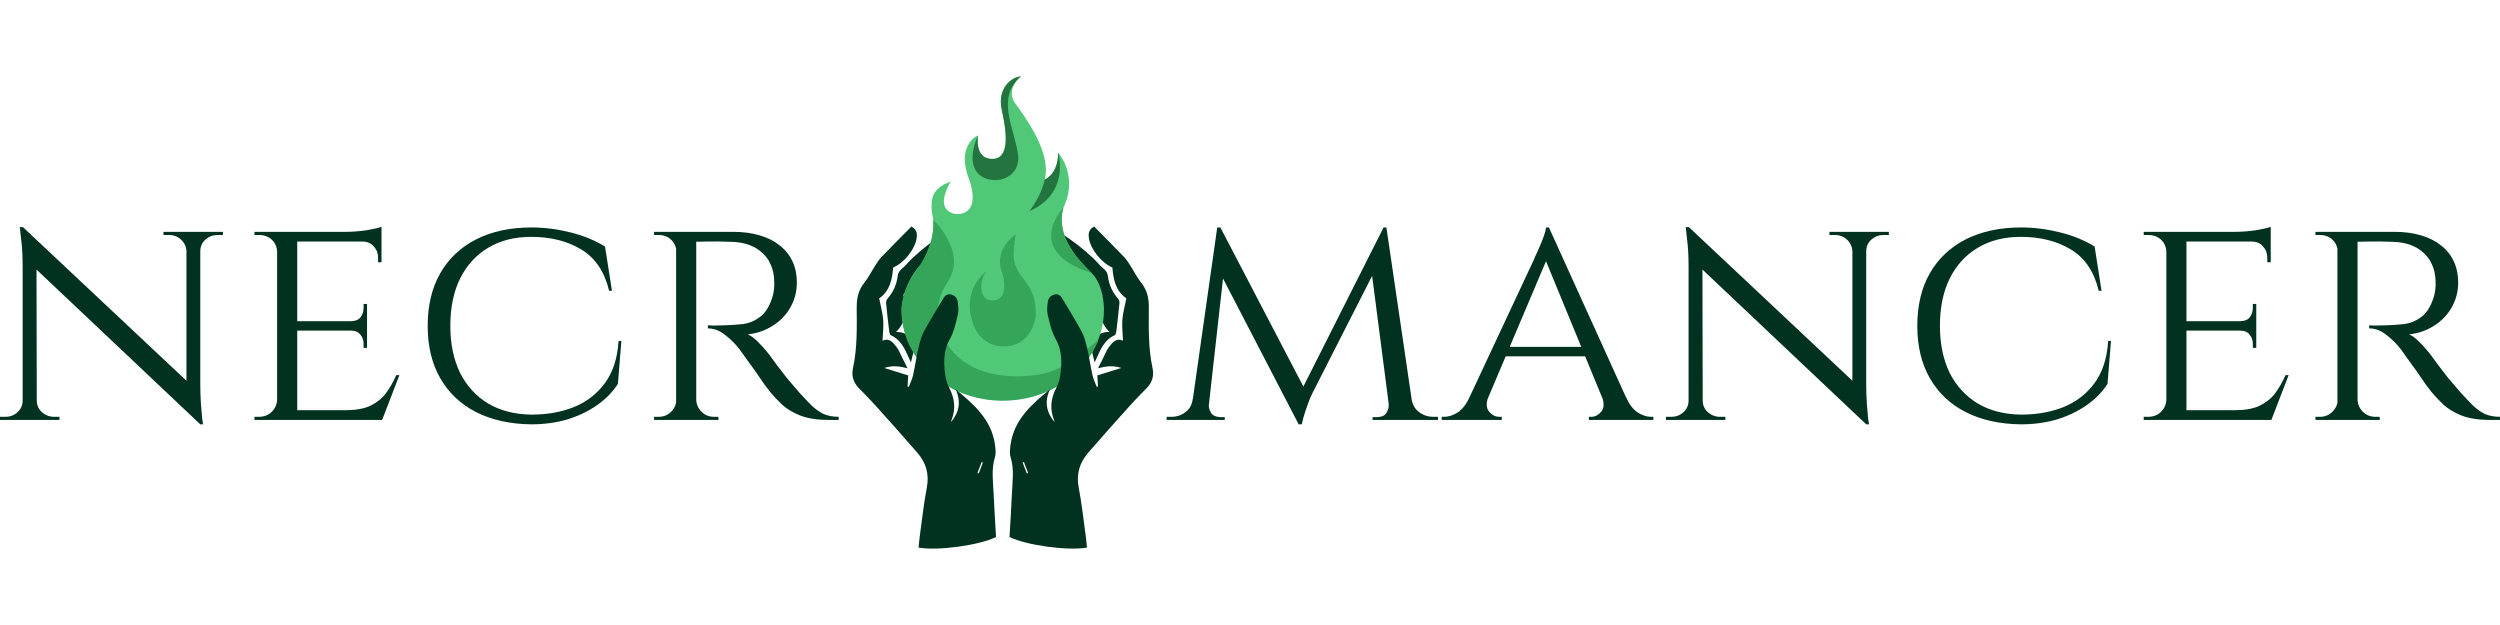 <?xml version="1.0" encoding="UTF-8"?>
<svg xmlns="http://www.w3.org/2000/svg" width="360" height="90" viewBox="0 0 360 90" fill="none">
  <path d="M136.123 33.485C136.905 34.055 137.029 34.848 136.391 35.803C135.652 36.913 134.648 37.704 133.319 37.99C132.881 38.084 132.703 38.311 132.501 38.691C131.971 39.688 131.355 40.64 130.753 41.598C130.559 41.907 130.304 42.179 130.054 42.497C130.685 42.972 130.714 43.616 130.595 44.279C130.372 45.527 130.124 46.77 129.024 47.804C130.063 47.784 130.805 48.186 131.334 48.88C131.554 49.169 131.677 49.628 131.642 49.991C131.578 50.669 131.366 51.334 131.174 52.189C130.871 51.536 130.655 51.049 130.422 50.57C129.944 49.59 129.324 48.746 128.284 48.273C128.152 48.214 128.075 47.939 128.053 47.755C127.887 46.399 127.731 45.041 127.599 43.682C127.579 43.477 127.633 43.203 127.762 43.057C128.598 42.109 129.108 41.022 129.259 39.773C129.318 39.29 129.534 38.962 129.925 38.648C130.464 38.215 130.884 37.638 131.397 37.165C132.081 36.534 132.782 35.914 133.518 35.344C134.344 34.705 135.218 34.127 136.123 33.485Z" fill="#013220"></path>
  <path d="M133.25 40.37C133.871 41.237 133.95 41.447 133.107 42.304C132.213 43.212 131.868 44.151 131.984 45.419C132.056 46.215 131.755 47.046 131.617 47.89C131.164 47.696 130.756 47.522 130.465 47.397C130.787 46.293 131.157 45.269 131.363 44.214C131.46 43.723 131.226 43.173 131.172 42.646C131.153 42.462 131.177 42.238 131.269 42.086C131.873 41.084 132.497 40.096 133.121 39.107C133.21 38.967 133.314 38.773 133.449 38.736C135.167 38.268 136.892 37.823 138.612 37.374C138.917 38.499 138.743 39.099 137.952 39.643C136.835 40.41 135.562 40.705 134.223 40.673C133.897 40.665 133.574 40.476 133.25 40.37Z" fill="#013220"></path>
  <path d="M138.739 45.159C138.679 44.493 138.622 43.87 138.56 43.201C139.585 43.217 140.628 43.233 141.667 43.25C141.92 44.652 140.649 45.482 138.739 45.159Z" fill="#013220"></path>
  <path d="M136.952 52.446C138.072 53.943 139.191 55.44 140.31 56.938C140.287 56.954 140.265 56.971 140.242 56.987C139.233 56.263 138.215 55.549 137.222 54.804C137.096 54.709 137.067 54.458 137.036 54.273C136.938 53.699 136.86 53.123 136.774 52.547C136.833 52.514 136.893 52.48 136.952 52.446Z" fill="#013220"></path>
  <path d="M132.588 47.145C132.644 46.247 132.671 45.4 132.767 44.561C132.793 44.335 132.982 44.047 133.179 43.937C133.701 43.645 134.269 43.436 134.819 43.194C134.862 43.24 134.907 43.285 134.95 43.331C134.169 44.592 133.388 45.854 132.588 47.145Z" fill="#013220"></path>
  <path d="M152.675 33.483C151.893 34.052 151.769 34.846 152.407 35.801C153.146 36.911 154.15 37.702 155.479 37.988C155.917 38.082 156.095 38.309 156.297 38.689C156.827 39.686 157.443 40.638 158.045 41.595C158.239 41.905 158.494 42.177 158.744 42.495C158.113 42.97 158.084 43.614 158.203 44.277C158.426 45.525 158.674 46.768 159.774 47.801C158.735 47.782 157.993 48.184 157.464 48.878C157.244 49.166 157.121 49.626 157.156 49.989C157.22 50.667 157.432 51.332 157.624 52.187C157.927 51.534 158.143 51.047 158.376 50.568C158.854 49.588 159.474 48.744 160.514 48.271C160.646 48.212 160.723 47.937 160.745 47.753C160.911 46.397 161.067 45.039 161.199 43.68C161.219 43.475 161.165 43.201 161.036 43.054C160.2 42.107 159.69 41.019 159.539 39.77C159.48 39.288 159.264 38.96 158.873 38.646C158.334 38.212 157.914 37.636 157.401 37.163C156.717 36.532 156.016 35.911 155.28 35.342C154.454 34.702 153.58 34.124 152.675 33.483Z" fill="#013220"></path>
  <path d="M155.548 40.368C154.927 41.235 154.848 41.445 155.691 42.302C156.585 43.21 156.93 44.149 156.814 45.416C156.742 46.213 157.043 47.044 157.181 47.888C157.634 47.694 158.042 47.52 158.333 47.394C158.011 46.291 157.641 45.267 157.435 44.212C157.338 43.721 157.572 43.171 157.626 42.644C157.645 42.46 157.621 42.236 157.529 42.084C156.925 41.082 156.301 40.093 155.677 39.105C155.588 38.965 155.484 38.771 155.349 38.734C153.631 38.266 151.906 37.821 150.186 37.371C149.881 38.497 150.055 39.096 150.846 39.641C151.963 40.407 153.236 40.703 154.575 40.671C154.901 40.663 155.224 40.474 155.548 40.368Z" fill="#013220"></path>
  <path d="M150.059 45.157C150.119 44.49 150.176 43.868 150.238 43.199C149.213 43.215 148.17 43.231 147.131 43.248C146.878 44.65 148.149 45.479 150.059 45.157Z" fill="#013220"></path>
  <path d="M151.846 52.444C150.727 53.941 149.607 55.438 148.488 56.936C148.511 56.952 148.533 56.968 148.556 56.984C149.566 56.261 150.583 55.547 151.577 54.802C151.702 54.707 151.731 54.456 151.762 54.27C151.861 53.697 151.938 53.121 152.024 52.545C151.965 52.511 151.905 52.478 151.846 52.444Z" fill="#013220"></path>
  <path d="M156.21 47.143C156.154 46.244 156.128 45.398 156.031 44.559C156.005 44.333 155.816 44.045 155.619 43.934C155.097 43.643 154.529 43.433 153.98 43.191C153.936 43.237 153.892 43.282 153.848 43.328C154.629 44.59 155.411 45.852 156.21 47.143Z" fill="#013220"></path>
  <path d="M157.194 39.309C155.373 37.514 151.918 34.071 153.145 29.878C153.374 29.377 153.583 28.868 153.717 28.336C154.108 26.792 154.017 25.167 153.399 23.681C153.231 23.276 152.83 22.548 152.38 21.967C152.38 25.144 150.435 25.862 150.435 25.862C151.465 22.069 147.69 16.945 146.202 14.895C144.715 12.845 147.003 11 147.003 11C145.63 11.103 143.571 12.742 144.257 15.817C144.944 18.892 145.516 22.889 142.885 22.889C140.253 22.889 140.825 19.507 140.825 19.507C140.024 19.815 137.965 21.557 139.453 25.554C139.908 26.779 140.46 28.741 139.668 29.962C139.002 30.989 137.247 31.145 136.363 30.213C135.338 29.131 136.332 27.148 136.936 26.067C136.85 26.221 136.116 26.444 135.943 26.548C135.304 26.93 134.674 27.438 134.406 28.101C134.112 28.829 134.093 29.617 134.189 30.424C134.234 30.812 134.307 31.205 134.387 31.597C134.56 33.662 133.879 35.934 132.646 37.984C129.808 41.166 129.826 44.578 129.826 44.578C129.826 51.788 136.351 57.633 144.399 57.633C152.448 57.633 158.972 51.788 158.972 44.578C158.972 44.578 159.015 41.103 157.194 39.309Z" fill="#50C878"></path>
  <path d="M145.031 49.859C148.428 49.544 149.096 46.117 149.146 45.497L149.148 45.44C149.229 43.275 148.646 41.676 147.252 39.983C145.516 37.877 145.91 36.187 146.255 33.76C146.255 33.76 142.958 35.921 144.325 39.306C144.968 41.683 144.566 43.268 142.878 43.268C141.189 43.268 140.787 41.035 141.993 39.09C141.993 39.09 138.134 41.827 140.305 47.086C140.369 47.213 140.434 47.346 140.502 47.484C140.966 48.31 142.304 50.112 145.031 49.859Z" fill="#34A559"></path>
  <path d="M146.592 22.238C146.111 18.535 143.405 14.202 146.891 11.098C146.961 11.034 147.003 11 147.003 11C145.63 11.103 143.571 12.742 144.257 15.817C144.944 18.892 145.516 22.889 142.885 22.889C140.253 22.889 140.825 19.507 140.825 19.507C140.825 19.507 139.065 23.065 140.825 24.968C142.585 26.872 147.077 25.979 146.592 22.238Z" fill="#24743F"></path>
  <path d="M150.435 25.862C149.968 28.224 148.231 30.407 148.231 30.407C154.18 27.796 152.38 21.967 152.38 21.967C152.38 25.144 150.435 25.862 150.435 25.862Z" fill="#24743F"></path>
  <path d="M144.399 57.704C150.748 57.704 156.148 54.067 158.145 48.991C155.341 51.125 153.217 53.38 149.396 53.972C146.199 54.468 142.317 54.169 139.643 52.613C135.194 50.024 133.567 44.905 136.454 40.613C139.368 36.281 134.387 31.668 134.387 31.668C134.56 33.733 133.879 36.005 132.646 38.055C129.808 41.236 129.826 44.648 129.826 44.648C129.826 51.859 136.351 57.704 144.399 57.704Z" fill="#34A559"></path>
  <path d="M153.145 29.878C153.145 29.878 147.149 36.128 157.194 39.309C155.373 37.514 151.918 34.071 153.145 29.878Z" fill="#34A559"></path>
  <path fill-rule="evenodd" clip-rule="evenodd" d="M132.278 78.854C135.043 79.349 141.015 78.521 143.428 77.333C143.313 75.291 143.177 73.247 143.088 71.201C143.009 69.401 142.724 67.601 143.276 65.807C143.441 65.271 143.357 64.631 143.279 64.053C142.789 60.461 140.294 58.27 137.616 56.07C138.417 57.848 138.125 59.381 136.942 60.779C136.966 60.681 136.979 60.579 137.016 60.487C137.656 58.9 137.483 57.385 136.707 55.877C136.412 55.306 136.2 54.656 136.117 54.02C135.882 52.239 135.816 50.505 136.785 48.812C137.377 47.775 137.64 46.527 137.921 45.343C138.067 44.73 138.002 44.039 137.902 43.404C137.816 42.861 137.408 42.481 136.826 42.39C136.266 42.302 136 42.698 135.761 43.101C134.837 44.661 133.868 46.198 133.02 47.797C132.631 48.53 132.427 49.377 132.238 50.194C131.944 51.468 131.765 52.768 131.477 54.043C131.348 54.615 131.076 55.155 130.869 55.709C130.808 55.694 130.747 55.678 130.686 55.663C130.716 55.153 130.747 54.644 130.781 54.06C129.682 53.718 128.582 53.377 127.328 52.987C128.599 52.569 129.68 52.766 130.687 53.036C130.407 52.479 130.133 51.928 129.855 51.378C129.629 50.931 129.452 50.447 129.159 50.047C128.624 49.314 128.033 48.598 127.082 49.072C127.123 48.075 127.258 47.058 127.179 46.058C127.097 45.029 126.807 44.017 126.601 42.967C128.132 41.922 128.48 40.256 128.613 38.528C130.198 37.855 131.762 35.885 131.996 34.302C132.122 33.449 131.904 32.995 131.243 32.619C129.789 34.094 128.341 35.545 126.919 37.021C126.589 37.363 126.33 37.779 126.071 38.182C125.526 39.026 125.078 39.945 124.453 40.724C123.587 41.802 123.357 42.991 123.365 44.324C123.383 47.225 123.454 50.136 122.832 52.999C122.584 54.143 122.886 55.099 123.712 55.929C124.576 56.795 125.427 57.677 126.245 58.587C128.202 60.767 130.153 62.953 132.073 65.163C133.327 66.608 133.841 68.238 133.465 70.199C133.018 72.533 132.768 74.905 132.441 77.261C132.368 77.793 132.331 78.329 132.278 78.854ZM140.931 68.186C140.872 68.159 140.812 68.131 140.752 68.103C140.76 68.083 140.767 68.064 140.775 68.044C140.967 67.542 141.16 67.04 141.352 66.538C141.415 66.562 141.477 66.586 141.539 66.61C141.336 67.135 141.133 67.661 140.931 68.186Z" fill="#013220"></path>
  <path fill-rule="evenodd" clip-rule="evenodd" d="M156.52 78.852C153.755 79.347 147.783 78.519 145.37 77.331C145.485 75.289 145.621 73.245 145.711 71.198C145.789 69.399 146.074 67.599 145.522 65.805C145.357 65.269 145.441 64.629 145.519 64.051C146.01 60.459 148.504 58.268 151.182 56.068C150.382 57.846 150.673 59.379 151.856 60.777C151.832 60.679 151.819 60.577 151.782 60.485C151.142 58.898 151.315 57.382 152.091 55.875C152.386 55.303 152.598 54.654 152.682 54.018C152.916 52.237 152.982 50.502 152.014 48.81C151.421 47.773 151.158 46.525 150.877 45.341C150.731 44.728 150.796 44.037 150.896 43.401C150.982 42.859 151.39 42.478 151.972 42.387C152.532 42.3 152.798 42.696 153.037 43.099C153.961 44.659 154.93 46.196 155.779 47.795C156.167 48.528 156.372 49.375 156.56 50.192C156.854 51.466 157.034 52.766 157.321 54.041C157.45 54.613 157.722 55.153 157.929 55.707C157.99 55.692 158.051 55.676 158.112 55.661C158.082 55.151 158.051 54.642 158.017 54.057C159.116 53.716 160.217 53.374 161.47 52.985C160.199 52.567 159.118 52.764 158.111 53.034C158.391 52.477 158.666 51.926 158.943 51.376C159.169 50.929 159.346 50.445 159.639 50.045C160.175 49.312 160.765 48.596 161.716 49.069C161.675 48.073 161.54 47.056 161.619 46.056C161.701 45.027 161.992 44.015 162.197 42.965C160.666 41.919 160.318 40.254 160.185 38.526C158.6 37.853 157.036 35.883 156.802 34.299C156.676 33.447 156.894 32.993 157.555 32.617C159.009 34.092 160.457 35.543 161.879 37.019C162.209 37.361 162.468 37.777 162.727 38.18C163.272 39.024 163.72 39.943 164.345 40.721C165.211 41.8 165.441 42.989 165.433 44.322C165.415 47.223 165.344 50.134 165.966 52.997C166.214 54.141 165.912 55.097 165.086 55.926C164.222 56.793 163.371 57.675 162.553 58.585C160.596 60.764 158.646 62.95 156.726 65.161C155.472 66.606 154.958 68.236 155.333 70.197C155.78 72.531 156.03 74.903 156.357 77.259C156.43 77.79 156.467 78.327 156.52 78.852ZM147.867 68.184C147.927 68.157 147.986 68.129 148.046 68.101C147.939 67.82 147.831 67.54 147.724 67.26C147.631 67.019 147.538 66.778 147.446 66.536C147.383 66.56 147.321 66.584 147.259 66.608C147.333 66.799 147.407 66.99 147.481 67.182C147.592 67.47 147.703 67.759 147.814 68.047C147.832 68.093 147.85 68.138 147.867 68.184Z" fill="#013220"></path>
  <path d="M3.305 32.708L28.389 56.273L28.842 61.104L3.758 37.403L3.305 32.708ZM3.396 57.673V60.472H0V60.021C0 60.021 0.121 60.021 0.362 60.021C0.634 60.021 0.77 60.021 0.77 60.021C1.464 60.021 2.053 59.795 2.536 59.343C3.019 58.892 3.26 58.335 3.26 57.673H3.396ZM5.298 57.673C5.298 58.335 5.539 58.892 6.022 59.343C6.535 59.795 7.124 60.021 7.788 60.021C7.788 60.021 7.909 60.021 8.15 60.021C8.422 60.021 8.558 60.021 8.558 60.021V60.472H5.162V57.673H5.298ZM3.305 32.708L5.252 35.236L5.298 60.472H3.26V38.351C3.26 36.816 3.185 35.492 3.034 34.378C2.913 33.265 2.853 32.708 2.853 32.708H3.305ZM28.842 33.385V55.325C28.842 56.289 28.872 57.222 28.933 58.124C28.993 58.997 29.053 59.72 29.114 60.291C29.204 60.833 29.25 61.104 29.25 61.104H28.842L26.85 58.711V33.385H28.842ZM28.706 36.184V33.385H32.102V33.837C32.102 33.837 31.966 33.837 31.695 33.837C31.453 33.837 31.332 33.837 31.332 33.837C30.668 33.837 30.08 34.062 29.567 34.514C29.084 34.965 28.842 35.522 28.842 36.184H28.706ZM26.85 36.184C26.82 35.522 26.563 34.965 26.08 34.514C25.597 34.062 25.009 33.837 24.314 33.837C24.314 33.837 24.178 33.837 23.907 33.837C23.665 33.837 23.545 33.837 23.545 33.837V33.385H26.941V36.184H26.85Z" fill="#013220"></path>
  <path d="M42.801 33.385V60.472H39.903V33.385H42.801ZM54.981 59.072L54.891 60.472H42.711V59.072H54.981ZM52.853 46.251V47.606H42.711V46.251H52.853ZM54.936 33.385V34.785H42.711V33.385H54.936ZM57.517 54.016L55.026 60.472H48.144L49.684 59.072C51.193 59.072 52.4 58.862 53.306 58.441C54.242 57.989 54.996 57.387 55.57 56.635C56.143 55.852 56.641 54.979 57.064 54.016H57.517ZM52.853 47.515V50.089H52.355V49.502C52.355 48.99 52.204 48.554 51.902 48.193C51.6 47.801 51.132 47.606 50.498 47.606V47.515H52.853ZM52.853 43.768V46.342H50.498V46.251C51.132 46.251 51.6 46.071 51.902 45.71C52.204 45.318 52.355 44.867 52.355 44.355V43.768H52.853ZM54.936 34.649V37.764H54.438V37.087C54.438 36.455 54.226 35.913 53.804 35.462C53.411 35.01 52.868 34.785 52.174 34.785V34.649H54.936ZM54.936 32.663V33.837L49.774 33.385C50.71 33.385 51.706 33.31 52.762 33.159C53.819 32.979 54.543 32.813 54.936 32.663ZM39.994 57.583L40.583 60.472H36.643V60.021C36.643 60.021 36.749 60.021 36.96 60.021C37.172 60.021 37.277 60.021 37.277 60.021C38.032 60.021 38.651 59.78 39.134 59.298C39.617 58.817 39.873 58.245 39.903 57.583H39.994ZM39.994 36.229H39.903C39.873 35.537 39.617 34.965 39.134 34.514C38.651 34.062 38.032 33.837 37.277 33.837C37.277 33.837 37.172 33.837 36.96 33.837C36.749 33.837 36.643 33.837 36.643 33.837V33.385H40.583L39.994 36.229Z" fill="#013220"></path>
  <path d="M89.478 49.096L88.98 55.28C88.195 56.484 87.169 57.523 85.901 58.395C84.634 59.268 83.2 59.945 81.6 60.427C80 60.878 78.31 61.104 76.529 61.104C73.48 61.074 70.824 60.487 68.56 59.343C66.326 58.2 64.606 56.575 63.398 54.468C62.191 52.361 61.587 49.848 61.587 46.928C61.587 43.979 62.191 41.451 63.398 39.344C64.606 37.237 66.326 35.612 68.56 34.468C70.824 33.325 73.48 32.753 76.529 32.753C78.4 32.753 80.287 32.994 82.189 33.475C84.09 33.957 85.735 34.634 87.124 35.507L88.12 41.872H87.713C87.048 39.103 85.705 37.117 83.683 35.913C81.691 34.709 79.291 34.107 76.484 34.107C74.099 34.107 72.031 34.634 70.28 35.687C68.56 36.711 67.217 38.185 66.251 40.112C65.315 42.008 64.847 44.28 64.847 46.928C64.847 49.517 65.315 51.774 66.251 53.7C67.217 55.596 68.575 57.071 70.326 58.124C72.076 59.148 74.144 59.675 76.529 59.705C78.793 59.705 80.83 59.343 82.641 58.621C84.483 57.869 85.977 56.71 87.124 55.145C88.271 53.58 88.92 51.563 89.071 49.096H89.478Z" fill="#013220"></path>
  <path d="M99.715 33.385H105.556C106.974 33.385 108.242 33.551 109.359 33.882C110.506 34.213 111.472 34.694 112.257 35.326C113.072 35.958 113.691 36.726 114.113 37.629C114.536 38.532 114.747 39.555 114.747 40.699C114.747 41.963 114.445 43.136 113.841 44.22C113.238 45.303 112.393 46.191 111.306 46.883C110.249 47.576 109.042 47.997 107.684 48.147C108.197 48.358 108.785 48.825 109.449 49.547C110.144 50.269 110.732 50.977 111.215 51.669C111.215 51.669 111.412 51.94 111.804 52.481C112.196 52.993 112.694 53.64 113.298 54.423C113.932 55.175 114.551 55.897 115.155 56.59C115.788 57.282 116.362 57.884 116.875 58.395C117.418 58.907 117.992 59.313 118.596 59.614C119.23 59.885 119.954 60.021 120.769 60.021V60.472H119.365C117.705 60.472 116.332 60.261 115.245 59.84C114.189 59.419 113.328 58.907 112.664 58.305C112 57.673 111.427 57.071 110.944 56.499C110.823 56.349 110.536 55.973 110.083 55.371C109.661 54.739 109.193 54.061 108.68 53.339C108.167 52.617 107.699 51.97 107.276 51.398C106.854 50.796 106.597 50.435 106.506 50.314C105.903 49.532 105.208 48.84 104.424 48.238C103.639 47.606 102.809 47.29 101.933 47.29V46.838C101.933 46.838 102.175 46.853 102.658 46.883C103.141 46.883 103.76 46.868 104.514 46.838C105.359 46.808 106.205 46.748 107.05 46.658C107.895 46.537 108.68 46.206 109.404 45.664C110.159 45.123 110.747 44.22 111.17 42.956C111.291 42.625 111.381 42.233 111.442 41.782C111.502 41.331 111.517 40.864 111.487 40.383C111.457 39.54 111.291 38.787 110.989 38.125C110.717 37.463 110.31 36.891 109.766 36.41C109.253 35.928 108.634 35.552 107.91 35.281C107.186 35.01 106.371 34.86 105.465 34.83C104.046 34.77 102.809 34.754 101.752 34.785C100.696 34.815 100.167 34.815 100.167 34.785C100.167 34.754 100.122 34.634 100.032 34.423C99.971 34.183 99.896 33.957 99.805 33.746C99.745 33.505 99.715 33.385 99.715 33.385ZM100.258 33.385V60.472H97.36V33.385H100.258ZM97.496 57.583L98.039 60.472H94.191V60.021C94.191 60.021 94.296 60.021 94.508 60.021C94.719 60.021 94.825 60.021 94.825 60.021C95.549 60.021 96.153 59.78 96.636 59.298C97.119 58.817 97.375 58.245 97.406 57.583H97.496ZM97.496 36.229H97.406C97.375 35.537 97.119 34.965 96.636 34.514C96.153 34.062 95.549 33.837 94.825 33.837C94.825 33.837 94.719 33.837 94.508 33.837C94.296 33.837 94.191 33.837 94.191 33.837V33.385H98.039L97.496 36.229ZM100.122 57.583H100.258C100.288 58.245 100.545 58.817 101.028 59.298C101.511 59.78 102.114 60.021 102.839 60.021C102.839 60.021 102.929 60.021 103.111 60.021C103.322 60.021 103.428 60.021 103.428 60.021L103.473 60.472H99.579L100.122 57.583Z" fill="#013220"></path>
  <path d="M199.234 32.753L199.641 35.687L189.046 56.499C189.046 56.499 188.925 56.755 188.684 57.267C188.473 57.778 188.246 58.395 188.005 59.118C187.763 59.81 187.582 60.472 187.462 61.104H187.009L186.375 58.26L199.234 32.753ZM172.701 57.447V60.472H167.992V60.021C167.992 60.021 168.098 60.021 168.309 60.021C168.55 60.021 168.671 60.021 168.671 60.021C169.456 60.021 170.135 59.795 170.709 59.343C171.312 58.892 171.659 58.26 171.75 57.447H172.701ZM174.059 58.124C174.029 58.576 174.135 59.012 174.376 59.434C174.618 59.825 175.07 60.036 175.734 60.066H176.368V60.472H173.788V58.124H174.059ZM175.282 32.753H175.734L176.64 35.416L173.833 60.472H171.342L175.282 32.753ZM175.734 32.753L188.05 56.364L187.009 61.104L174.874 37.719L175.734 32.753ZM199.641 32.753L203.716 60.472H200.275L197.332 37.764L199.234 32.753H199.641ZM202.358 57.447H203.264C203.384 58.26 203.747 58.892 204.35 59.343C204.954 59.795 205.633 60.021 206.388 60.021C206.388 60.021 206.493 60.021 206.705 60.021C206.946 60.021 207.067 60.021 207.067 60.021V60.472H202.358V57.447ZM199.958 58.124H200.275V60.472H197.649V60.066H198.328C199.023 60.036 199.475 59.81 199.687 59.389C199.928 58.967 200.019 58.546 199.958 58.124Z" fill="#013220"></path>
  <path d="M223.047 32.753L235.498 60.201H231.921L222.277 36.771L223.047 32.753ZM214.308 57.176C213.976 58.079 214.021 58.787 214.444 59.298C214.867 59.78 215.35 60.021 215.893 60.021H216.255V60.472H207.607V60.021C207.607 60.021 207.667 60.021 207.788 60.021C207.909 60.021 207.969 60.021 207.969 60.021C208.603 60.021 209.252 59.81 209.916 59.389C210.58 58.937 211.154 58.2 211.637 57.176H214.308ZM223.047 32.753L223.364 35.868L212.995 60.337H210.143L220.874 37.403C220.874 37.403 220.949 37.222 221.1 36.861C221.281 36.5 221.477 36.064 221.689 35.552C221.93 35.01 222.141 34.484 222.322 33.972C222.504 33.46 222.609 33.054 222.639 32.753H223.047ZM228.39 49.953V51.308H216.391V49.953H228.39ZM230.699 57.176H234.14C234.593 58.2 235.151 58.937 235.815 59.389C236.479 59.81 237.113 60.021 237.717 60.021C237.717 60.021 237.777 60.021 237.898 60.021C238.019 60.021 238.079 60.021 238.079 60.021V60.472H228.797V60.021H229.159C229.673 60.021 230.14 59.78 230.563 59.298C230.986 58.787 231.031 58.079 230.699 57.176Z" fill="#013220"></path>
  <path d="M243.2 32.708L268.284 56.273L268.736 61.104L243.652 37.403L243.2 32.708ZM243.29 57.673V60.472H239.894V60.021C239.894 60.021 240.015 60.021 240.256 60.021C240.528 60.021 240.664 60.021 240.664 60.021C241.358 60.021 241.947 59.795 242.43 59.343C242.913 58.892 243.154 58.335 243.154 57.673H243.29ZM245.192 57.673C245.192 58.335 245.433 58.892 245.916 59.343C246.429 59.795 247.018 60.021 247.682 60.021C247.682 60.021 247.803 60.021 248.044 60.021C248.316 60.021 248.452 60.021 248.452 60.021V60.472H245.056V57.673H245.192ZM243.2 32.708L245.146 35.236L245.192 60.472H243.154V38.351C243.154 36.816 243.079 35.492 242.928 34.378C242.807 33.265 242.747 32.708 242.747 32.708H243.2ZM268.736 33.385V55.325C268.736 56.289 268.767 57.222 268.827 58.124C268.887 58.997 268.948 59.72 269.008 60.291C269.099 60.833 269.144 61.104 269.144 61.104H268.736L266.744 58.711V33.385H268.736ZM268.601 36.184V33.385H271.996V33.837C271.996 33.837 271.861 33.837 271.589 33.837C271.347 33.837 271.227 33.837 271.227 33.837C270.563 33.837 269.974 34.062 269.461 34.514C268.978 34.965 268.736 35.522 268.736 36.184H268.601ZM266.744 36.184C266.714 35.522 266.457 34.965 265.974 34.514C265.491 34.062 264.903 33.837 264.209 33.837C264.209 33.837 264.073 33.837 263.801 33.837C263.56 33.837 263.439 33.837 263.439 33.837V33.385H266.835V36.184H266.744Z" fill="#013220"></path>
  <path d="M303.981 49.096L303.483 55.28C302.699 56.484 301.672 57.523 300.404 58.395C299.137 59.268 297.703 59.945 296.103 60.427C294.503 60.878 292.813 61.104 291.032 61.104C287.983 61.074 285.327 60.487 283.063 59.343C280.829 58.2 279.109 56.575 277.901 54.468C276.694 52.361 276.09 49.848 276.09 46.928C276.09 43.979 276.694 41.451 277.901 39.344C279.109 37.237 280.829 35.612 283.063 34.468C285.327 33.325 287.983 32.753 291.032 32.753C292.903 32.753 294.79 32.994 296.692 33.475C298.593 33.957 300.238 34.634 301.627 35.507L302.623 41.872H302.216C301.552 39.103 300.208 37.117 298.186 35.913C296.194 34.709 293.794 34.107 290.987 34.107C288.602 34.107 286.534 34.634 284.784 35.687C283.063 36.711 281.72 38.185 280.754 40.112C279.818 42.008 279.35 44.28 279.35 46.928C279.35 49.517 279.818 51.774 280.754 53.7C281.72 55.596 283.078 57.071 284.829 58.124C286.58 59.148 288.647 59.675 291.032 59.705C293.296 59.705 295.333 59.343 297.144 58.621C298.986 57.869 300.48 56.71 301.627 55.145C302.774 53.58 303.423 51.563 303.574 49.096H303.981Z" fill="#013220"></path>
  <path d="M314.852 33.385V60.472H311.954V33.385H314.852ZM327.032 59.072L326.941 60.472H314.761V59.072H327.032ZM324.903 46.251V47.606H314.761V46.251H324.903ZM326.986 33.385V34.785H314.761V33.385H326.986ZM329.567 54.016L327.077 60.472H320.195L321.734 59.072C323.243 59.072 324.451 58.862 325.356 58.441C326.292 57.989 327.047 57.387 327.62 56.635C328.194 55.852 328.692 54.979 329.114 54.016H329.567ZM324.903 47.515V50.089H324.405V49.502C324.405 48.99 324.254 48.554 323.953 48.193C323.651 47.801 323.183 47.606 322.549 47.606V47.515H324.903ZM324.903 43.768V46.342H322.549V46.251C323.183 46.251 323.651 46.071 323.953 45.71C324.254 45.318 324.405 44.867 324.405 44.355V43.768H324.903ZM326.986 34.649V37.764H326.488V37.087C326.488 36.455 326.277 35.913 325.854 35.462C325.462 35.01 324.919 34.785 324.224 34.785V34.649H326.986ZM326.986 32.663V33.837L321.825 33.385C322.76 33.385 323.756 33.31 324.813 33.159C325.869 32.979 326.594 32.813 326.986 32.663ZM312.044 57.583L312.633 60.472H308.694V60.021C308.694 60.021 308.8 60.021 309.011 60.021C309.222 60.021 309.328 60.021 309.328 60.021C310.082 60.021 310.701 59.78 311.184 59.298C311.667 58.817 311.924 58.245 311.954 57.583H312.044ZM312.044 36.229H311.954C311.924 35.537 311.667 34.965 311.184 34.514C310.701 34.062 310.082 33.837 309.328 33.837C309.328 33.837 309.222 33.837 309.011 33.837C308.8 33.837 308.694 33.837 308.694 33.837V33.385H312.633L312.044 36.229Z" fill="#013220"></path>
  <path d="M338.946 33.385H344.787C346.205 33.385 347.473 33.551 348.59 33.882C349.737 34.213 350.703 34.694 351.488 35.326C352.303 35.958 352.922 36.726 353.344 37.629C353.767 38.532 353.978 39.555 353.978 40.699C353.978 41.963 353.676 43.136 353.072 44.22C352.469 45.303 351.624 46.191 350.537 46.883C349.48 47.576 348.273 47.997 346.915 48.147C347.428 48.358 348.016 48.825 348.68 49.547C349.375 50.269 349.963 50.977 350.446 51.669C350.446 51.669 350.643 51.94 351.035 52.481C351.427 52.993 351.925 53.64 352.529 54.423C353.163 55.175 353.782 55.897 354.385 56.59C355.019 57.282 355.593 57.884 356.106 58.395C356.649 58.907 357.223 59.313 357.827 59.614C358.461 59.885 359.185 60.021 360 60.021V60.472H358.596C356.936 60.472 355.563 60.261 354.476 59.84C353.42 59.419 352.559 58.907 351.895 58.305C351.231 57.673 350.658 57.071 350.175 56.499C350.054 56.349 349.767 55.973 349.314 55.371C348.892 54.739 348.424 54.061 347.911 53.339C347.398 52.617 346.93 51.97 346.507 51.398C346.085 50.796 345.828 50.435 345.737 50.314C345.134 49.532 344.439 48.84 343.655 48.238C342.87 47.606 342.04 47.29 341.164 47.29V46.838C341.164 46.838 341.406 46.853 341.889 46.883C342.372 46.883 342.991 46.868 343.745 46.838C344.59 46.808 345.436 46.748 346.281 46.658C347.126 46.537 347.911 46.206 348.635 45.664C349.39 45.123 349.978 44.22 350.401 42.956C350.522 42.625 350.612 42.233 350.673 41.782C350.733 41.331 350.748 40.864 350.718 40.383C350.688 39.54 350.522 38.787 350.22 38.125C349.948 37.463 349.541 36.891 348.997 36.41C348.484 35.928 347.865 35.552 347.141 35.281C346.417 35.01 345.602 34.86 344.696 34.83C343.277 34.77 342.04 34.754 340.983 34.785C339.927 34.815 339.398 34.815 339.398 34.785C339.398 34.754 339.353 34.634 339.263 34.423C339.202 34.183 339.127 33.957 339.036 33.746C338.976 33.505 338.946 33.385 338.946 33.385ZM339.489 33.385V60.472H336.591V33.385H339.489ZM336.727 57.583L337.27 60.472H333.422V60.021C333.422 60.021 333.527 60.021 333.739 60.021C333.95 60.021 334.056 60.021 334.056 60.021C334.78 60.021 335.384 59.78 335.867 59.298C336.35 58.817 336.606 58.245 336.636 57.583H336.727ZM336.727 36.229H336.636C336.606 35.537 336.35 34.965 335.867 34.514C335.384 34.062 334.78 33.837 334.056 33.837C334.056 33.837 333.95 33.837 333.739 33.837C333.527 33.837 333.422 33.837 333.422 33.837V33.385H337.27L336.727 36.229ZM339.353 57.583H339.489C339.519 58.245 339.776 58.817 340.259 59.298C340.742 59.78 341.345 60.021 342.07 60.021C342.07 60.021 342.16 60.021 342.342 60.021C342.553 60.021 342.658 60.021 342.658 60.021L342.704 60.472H338.81L339.353 57.583Z" fill="#013220"></path>
</svg>
